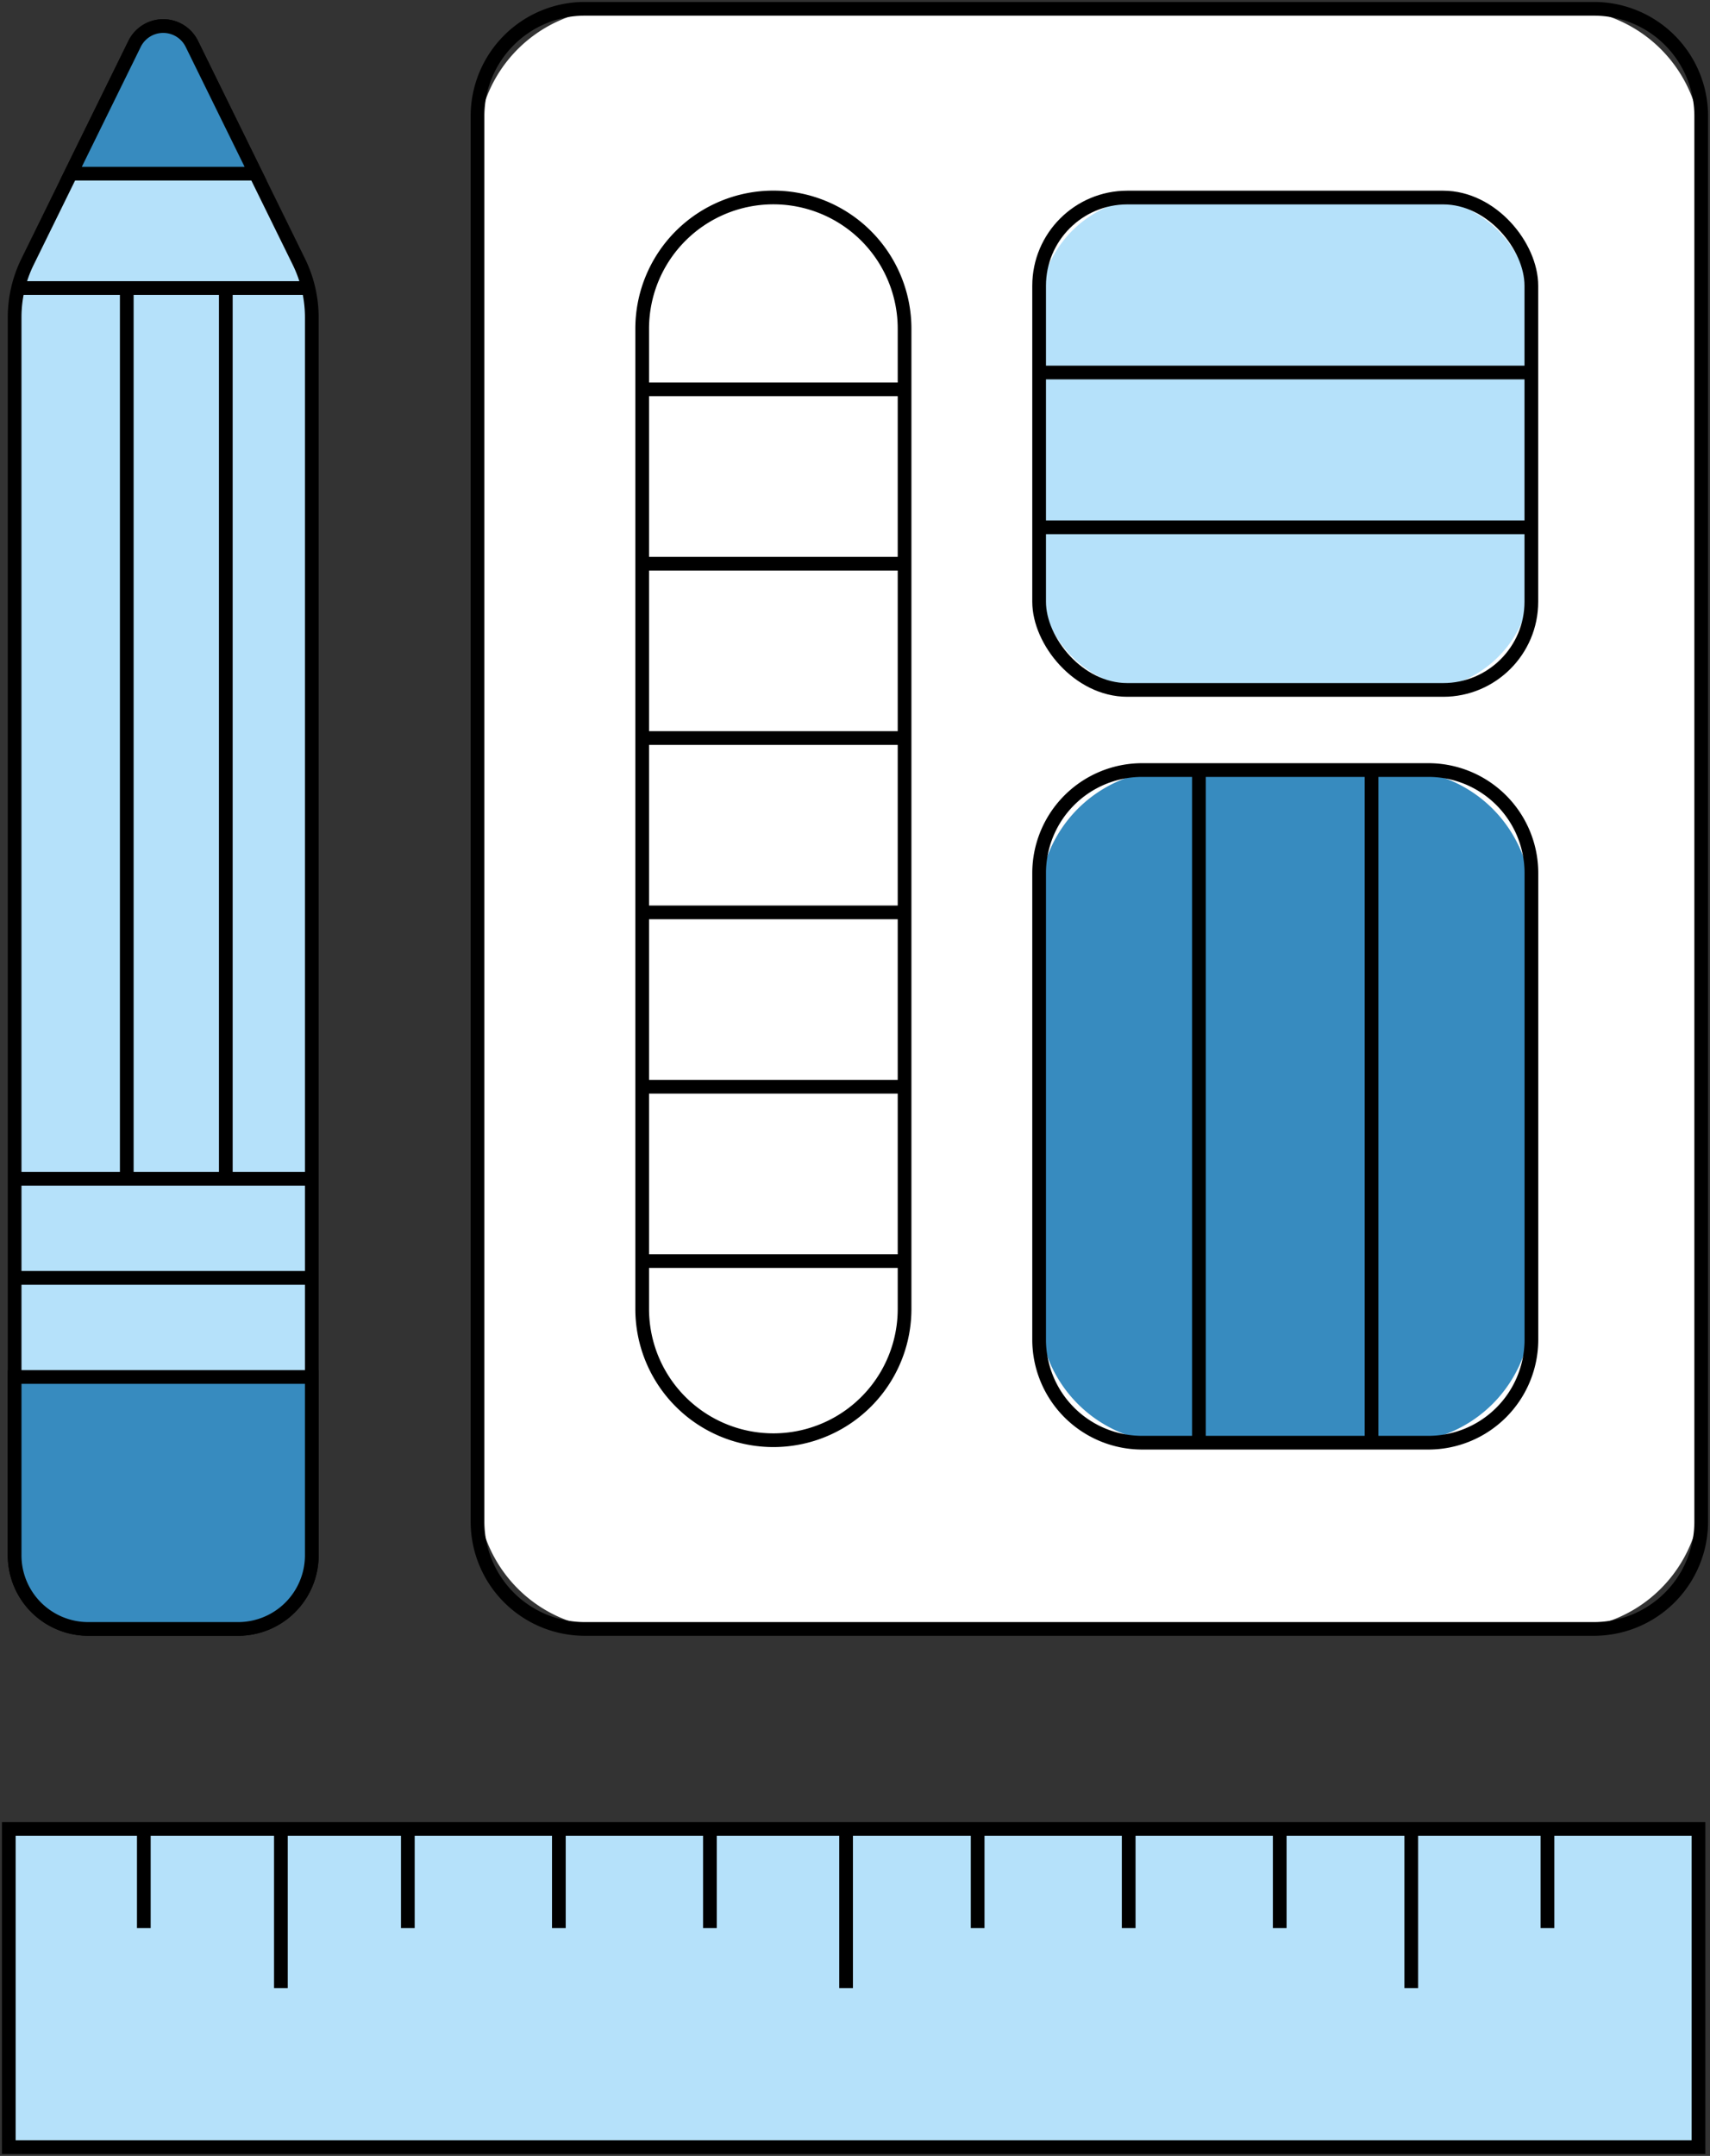 <svg viewBox="0 0 124.769 157.252" height="157.252" width="124.769" xmlns:xlink="http://www.w3.org/1999/xlink" xmlns="http://www.w3.org/2000/svg" data-name="组 218" id="组_218">
  <rect x="0" y="0" width="124.769" height="157.252" fill="#333333" stroke="none"/>
  <defs>
    <clipPath id="clip-path">
      <rect fill="none" height="157.252" width="124.769" data-name="矩形 270" id="矩形_270"></rect>
    </clipPath>
  </defs>
  <rect fill="#b5e1fa" transform="translate(0.641 133.408)" height="23.202" width="123.289" data-name="矩形 265" id="矩形_265"></rect>
  <g data-name="组 217" id="组_217">
    <g clip-path="url(#clip-path)" data-name="组 216" id="组_216">
      <rect stroke-width="1" stroke-miterlimit="10" stroke="#000" fill="none" transform="translate(0.641 133.407)" height="23.203" width="123.289" data-name="矩形 266" id="矩形_266"></rect>
      <path fill="#fff" transform="translate(7.68 0.142)" d="M106.407,118.674H37.2a10.042,10.042,0,0,1-10.041-10.043V10.542A10.042,10.042,0,0,1,37.2.5h69.2a10.042,10.042,0,0,1,10.043,10.041v98.089a10.042,10.042,0,0,1-10.043,10.043" data-name="路径 266" id="路径_266"></path>
      <path stroke-width="1" stroke-miterlimit="10" stroke="#000" fill="none" transform="translate(34.841 0.642)" d="M7.829,0h73.63a7.828,7.828,0,0,1,7.828,7.828V110.345a7.828,7.828,0,0,1-7.828,7.828H7.829A7.829,7.829,0,0,1,0,110.344V7.829A7.829,7.829,0,0,1,7.829,0Z" data-name="矩形 267" id="矩形_267"></path>
      <path fill="#fff" transform="translate(10.328 3.176)" d="M46.1,101.873h0A9.572,9.572,0,0,1,36.529,92.3V20.8a9.572,9.572,0,1,1,19.144,0V92.3a9.572,9.572,0,0,1-9.572,9.572" data-name="路径 267" id="路径_267"></path>
      <path stroke-width="1" stroke-miterlimit="10" stroke="#000" fill="none" transform="translate(10.328 3.176)" d="M46.1,101.873h0A9.572,9.572,0,0,1,36.529,92.3V20.8a9.572,9.572,0,1,1,19.144,0V92.3A9.572,9.572,0,0,1,46.1,101.873Z" data-name="路径 268" id="路径_268"></path>
      <path fill="#b5e1fa" transform="translate(16.712 3.176)" d="M86.769,47.148H67.36A8.253,8.253,0,0,1,59.107,38.9V19.486a8.252,8.252,0,0,1,8.253-8.253H86.769a8.253,8.253,0,0,1,8.253,8.253V38.9a8.254,8.254,0,0,1-8.253,8.253" data-name="路径 269" id="路径_269"></path>
      <rect stroke-width="1" stroke-miterlimit="10" stroke="#000" fill="none" transform="translate(75.819 14.409)" rx="6.434" height="35.915" width="35.915" data-name="矩形 268" id="矩形_268"></rect>
      <path fill="#378bbf" transform="translate(16.712 12.38)" d="M85.376,92.85H68.752A9.645,9.645,0,0,1,59.107,83.2V53.433a9.645,9.645,0,0,1,9.645-9.646H85.376a9.646,9.646,0,0,1,9.646,9.646V83.2a9.646,9.646,0,0,1-9.646,9.646" data-name="路径 270" id="路径_270"></path>
      <path stroke-width="1" stroke-miterlimit="10" stroke="#000" fill="none" transform="translate(75.819 56.167)" d="M7.52,0H28.4a7.519,7.519,0,0,1,7.519,7.519V41.543a7.52,7.52,0,0,1-7.52,7.52H7.52A7.52,7.52,0,0,1,0,41.543V7.52A7.52,7.52,0,0,1,7.52,0Z" data-name="矩形 269" id="矩形_269"></path>
      <line fill="#ffb4a8" transform="translate(75.818 27.171)" x2="35.915" data-name="直线 102" id="直线_102"></line>
      <line stroke-width="1" stroke-miterlimit="10" stroke="#000" fill="none" transform="translate(75.818 27.171)" x2="35.915" data-name="直线 103" id="直线_103"></line>
      <line fill="#ffb4a8" transform="translate(75.818 38.462)" x2="35.915" data-name="直线 104" id="直线_104"></line>
      <line stroke-width="1" stroke-miterlimit="10" stroke="#000" fill="none" transform="translate(75.818 38.462)" x2="35.915" data-name="直线 105" id="直线_105"></line>
      <line fill="#ffb4a8" transform="translate(46.857 91.984)" x2="19.145" data-name="直线 106" id="直线_106"></line>
      <line stroke-width="1" stroke-miterlimit="10" stroke="#000" fill="none" transform="translate(46.857 91.984)" x2="19.145" data-name="直线 107" id="直线_107"></line>
      <line fill="#ffb4a8" transform="translate(46.857 79.267)" x2="19.145" data-name="直线 108" id="直线_108"></line>
      <line stroke-width="1" stroke-miterlimit="10" stroke="#000" fill="none" transform="translate(46.857 79.267)" x2="19.145" data-name="直线 109" id="直线_109"></line>
      <line fill="#ffb4a8" transform="translate(46.857 66.55)" x2="19.145" data-name="直线 110" id="直线_110"></line>
      <line stroke-width="1" stroke-miterlimit="10" stroke="#000" fill="none" transform="translate(46.857 66.55)" x2="19.145" data-name="直线 111" id="直线_111"></line>
      <line fill="#ffb4a8" transform="translate(46.857 53.833)" x2="19.145" data-name="直线 112" id="直线_112"></line>
      <line stroke-width="1" stroke-miterlimit="10" stroke="#000" fill="none" transform="translate(46.857 53.833)" x2="19.145" data-name="直线 113" id="直线_113"></line>
      <line fill="#ffb4a8" transform="translate(46.857 41.116)" x2="19.145" data-name="直线 114" id="直线_114"></line>
      <line stroke-width="1" stroke-miterlimit="10" stroke="#000" fill="none" transform="translate(46.857 41.116)" x2="19.145" data-name="直线 115" id="直线_115"></line>
      <line fill="#ffb4a8" transform="translate(46.857 28.398)" x2="19.145" data-name="直线 116" id="直线_116"></line>
      <line stroke-width="1" stroke-miterlimit="10" stroke="#000" fill="none" transform="translate(46.857 28.398)" x2="19.145" data-name="直线 117" id="直线_117"></line>
      <line stroke-width="1" stroke-miterlimit="10" stroke="#000" fill="none" transform="translate(87.477 56.168)" y2="48.881" data-name="直线 118" id="直线_118"></line>
      <line stroke-width="1" stroke-miterlimit="10" stroke="#000" fill="none" transform="translate(100.076 56.168)" y2="48.881" data-name="直线 119" id="直线_119"></line>
      <path fill="#b5e1fa" transform="translate(0.235 0.419)" d="M.832,113.026v-90.3a9.184,9.184,0,0,1,.942-4.051L9.582,2.784a2.33,2.33,0,0,1,4.183,0l7.808,15.889a9.2,9.2,0,0,1,.942,4.051v90.3a5.37,5.37,0,0,1-5.371,5.37H6.2a5.369,5.369,0,0,1-5.37-5.37" data-name="路径 271" id="路径_271"></path>
      <path stroke-width="1" stroke-miterlimit="10" stroke="#000" fill="none" transform="translate(0.235 0.419)" d="M.832,113.026v-90.3a9.184,9.184,0,0,1,.942-4.051L9.582,2.784a2.33,2.33,0,0,1,4.183,0l7.808,15.889a9.2,9.2,0,0,1,.942,4.051v90.3a5.37,5.37,0,0,1-5.371,5.37H6.2A5.369,5.369,0,0,1,.832,113.026Z" data-name="路径 272" id="路径_272"></path>
      <line stroke-width="1" stroke-miterlimit="10" stroke="#000" fill="none" transform="translate(1.067 93.207)" x1="21.682" data-name="直线 120" id="直线_120"></line>
      <line stroke-width="1" stroke-miterlimit="10" stroke="#000" fill="none" transform="translate(1.067 85.98)" x1="21.682" data-name="直线 121" id="直线_121"></line>
      <line stroke-width="1" stroke-miterlimit="10" stroke="#000" fill="none" transform="translate(1.067 21.009)" x1="21.682" data-name="直线 122" id="直线_122"></line>
      <path fill="#378bbf" transform="translate(0.235 22.137)" d="M.832,91.308V78.3H22.514V91.308a5.37,5.37,0,0,1-5.371,5.37H6.2a5.369,5.369,0,0,1-5.37-5.37" data-name="路径 273" id="路径_273"></path>
      <path stroke-width="1" stroke-miterlimit="10" stroke="#000" fill="none" transform="translate(0.235 22.137)" d="M.832,91.308V78.3H22.514V91.308a5.37,5.37,0,0,1-5.371,5.37H6.2A5.369,5.369,0,0,1,.832,91.308Z" data-name="路径 274" id="路径_274"></path>
      <path fill="#378bbf" transform="translate(1.139 0.419)" d="M4.028,12.248,8.679,2.784a2.328,2.328,0,0,1,4.18,0l4.652,9.464Z" data-name="路径 275" id="路径_275"></path>
      <path stroke-width="1" stroke-miterlimit="10" stroke="#000" fill="none" transform="translate(1.139 0.419)" d="M4.028,12.248,8.679,2.784a2.328,2.328,0,0,1,4.18,0l4.652,9.464Z" data-name="路径 276" id="路径_276"></path>
      <line stroke-width="1" stroke-miterlimit="10" stroke="#000" fill="none" transform="translate(16.477 21.009)" y1="64.971" data-name="直线 123" id="直线_123"></line>
      <line stroke-width="1" stroke-miterlimit="10" stroke="#000" fill="none" transform="translate(9.25 21.009)" y1="64.971" data-name="直线 124" id="直线_124"></line>
      <line stroke-width="1" stroke-miterlimit="10" stroke="#000" fill="none" transform="translate(102.973 133.408)" y1="11.601" data-name="直线 125" id="直线_125"></line>
      <line stroke-width="1" stroke-miterlimit="10" stroke="#000" fill="none" transform="translate(61.734 133.408)" y1="11.601" data-name="直线 126" id="直线_126"></line>
      <line stroke-width="1" stroke-miterlimit="10" stroke="#000" fill="none" transform="translate(20.495 133.408)" y1="11.601" data-name="直线 127" id="直线_127"></line>
      <line stroke-width="1" stroke-miterlimit="10" stroke="#000" fill="none" transform="translate(112.91 133.408)" y1="7.227" data-name="直线 128" id="直线_128"></line>
      <line stroke-width="1" stroke-miterlimit="10" stroke="#000" fill="none" transform="translate(93.374 133.408)" y1="7.227" data-name="直线 129" id="直线_129"></line>
      <line stroke-width="1" stroke-miterlimit="10" stroke="#000" fill="none" transform="translate(82.354 133.408)" y1="7.227" data-name="直线 130" id="直线_130"></line>
      <line stroke-width="1" stroke-miterlimit="10" stroke="#000" fill="none" transform="translate(71.334 133.408)" y1="7.227" data-name="直线 131" id="直线_131"></line>
      <line stroke-width="1" stroke-miterlimit="10" stroke="#000" fill="none" transform="translate(51.798 133.408)" y1="7.227" data-name="直线 132" id="直线_132"></line>
      <line stroke-width="1" stroke-miterlimit="10" stroke="#000" fill="none" transform="translate(40.777 133.408)" y1="7.227" data-name="直线 133" id="直线_133"></line>
      <line stroke-width="1" stroke-miterlimit="10" stroke="#000" fill="none" transform="translate(29.757 133.408)" y1="7.227" data-name="直线 134" id="直线_134"></line>
      <line stroke-width="1" stroke-miterlimit="10" stroke="#000" fill="none" transform="translate(10.494 133.408)" y1="7.227" data-name="直线 135" id="直线_135"></line>
    </g>
  </g>
</svg>
